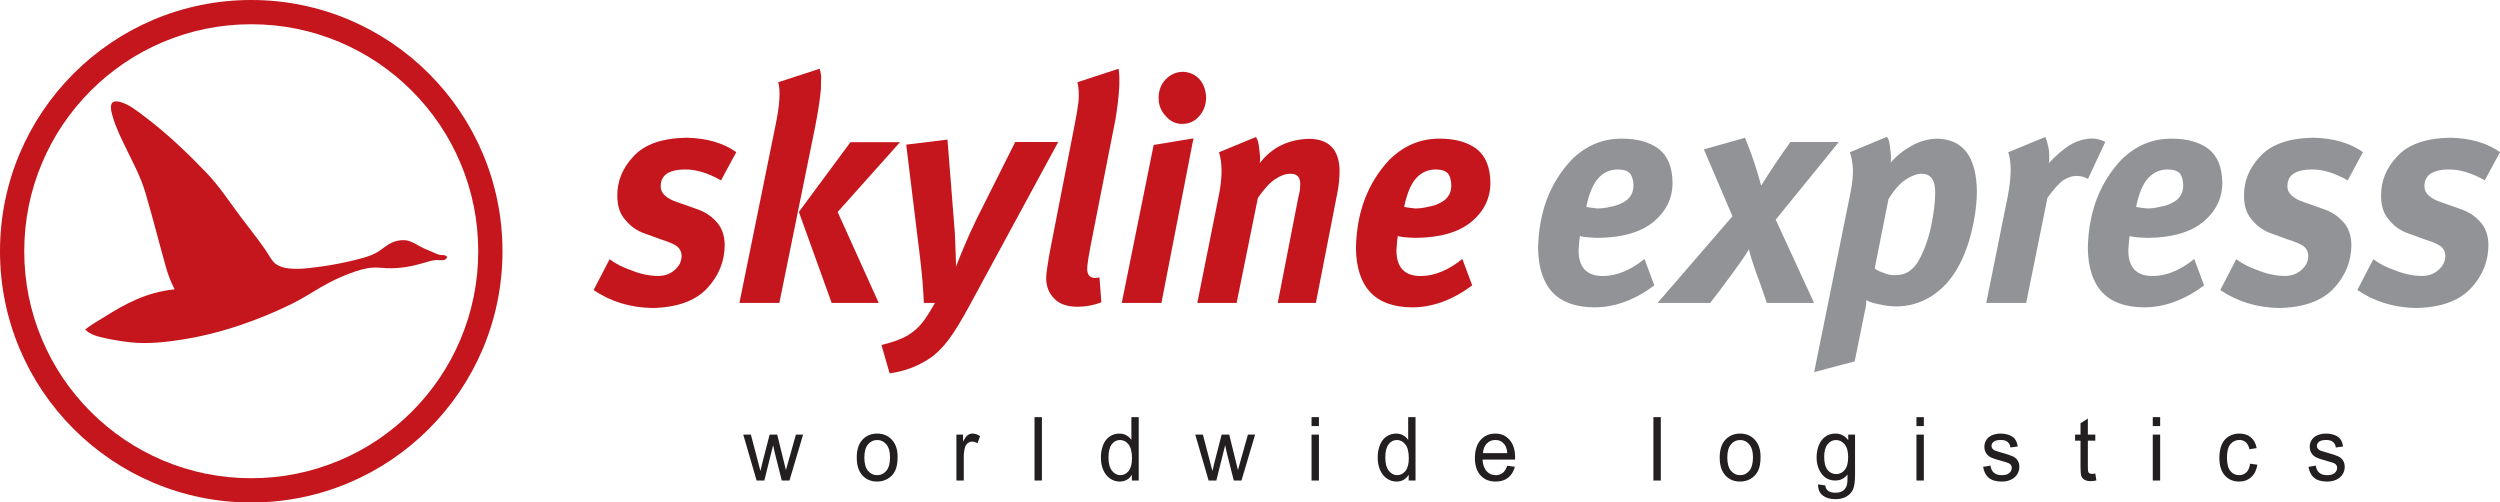 <?xml version="1.0" encoding="UTF-8"?>
<svg id="Layer_2" data-name="Layer 2" xmlns="http://www.w3.org/2000/svg" viewBox="0 0 3092.74 621.62">
    <defs>
        <style>
            .cls-1 {
            fill: #231f20;
            }

            .cls-2 {
            fill-rule: evenodd;
            }

            .cls-2, .cls-3 {
            fill: #c4161c;
            }

            .cls-4 {
            fill: #919396;
            }
        </style>
    </defs>
    <g id="Layer_1-2">
        <path class="cls-3"
              d="M891.97,223.13c-16.24-9.23-31.19-13.73-44.86-13.47-8.89,0-15.95,1.52-21.16,4.56-5.72,3.43-8.58,8.74-8.58,15.97-.24,8.62,6.63,15.27,20.61,19.96l22.1,7.79c4.79,1.53,9.4,3.55,13.84,6.09,4.32,2.66,8.18,5.82,11.57,9.5,7.13,7.23,10.8,16.92,11.04,29.08,0,20.45-7.22,38.45-21.67,53.97-14.8,15.78-37.49,23.93-68.04,24.43-27.24-.51-51.4-7.91-72.48-22.2l19.8-38.14c7.49,5.69,16.71,10.37,27.65,14.04,10.94,4.43,21.83,6.64,32.65,6.64,8.21,0,15.1-2.59,20.7-7.78,5.35-4.68,8.03-10.37,8.03-17.08,0-4.93-2.04-8.98-6.12-12.14-4.21-2.78-10.65-5.5-19.31-8.16l-20.29-7.4c-9.57-3.29-17.49-8.85-23.79-16.7-6.65-7.21-9.97-17.14-9.97-29.79-.24-18.22,6.46-34.53,20.11-48.96,13.52-14.79,35.35-22.45,65.49-22.95,25.03.51,45.55,6.45,61.57,17.83l-18.86,34.91Z"/>
        <path class="cls-3"
              d="M1014.06,85.01c.72,2.41,1.32,5.5,1.8,9.3,0,4.43-.12,9.74-.36,15.94-.96,12.28-3.55,28.91-7.75,49.91l-43.62,214.6h-49.39l44.35-218.24c2.88-13.65,4.57-24.9,5.05-33.75.6-8.85.12-15.86-1.44-21.05l51.38-16.7ZM1113.38,175.91l-77.15,86.34,50.84,112.51h-58.23l-40.56-112.6,63.81-86.25h61.29Z"/>
        <path class="cls-3"
              d="M1172.1,172.66l9.19,116.13c.96,23.65,1.44,37.38,1.44,41.18,0-.51,2.7-7.34,8.11-20.49,5.17-12.65,11-25.62,17.49-38.9l47.59-94.88h53.18l-109.6,202.09c-10.1,18.72-18.87,33.02-26.32,42.88-7.57,9.99-15.32,17.58-23.25,22.77-14.78,9.87-31.25,16-49.39,18.41l-10.09-35.1c6.25-1.52,12.31-3.29,18.2-5.31,5.89-2.15,10.93-4.49,15.14-7.02,7.33-4.68,13.22-9.99,17.67-15.94,4.44-5.69,9.49-13.6,15.14-23.72h-13.7c-.72-17.58-2.29-36.24-4.69-55.98l-17.13-139.85,51.02-6.26Z"/>
        <path class="cls-3"
              d="M1383.76,85.01c2.17,12.52.94,33.15-3.67,61.86l-28.99,147.25c-4.32,21.76-6.36,34.6-6.11,38.52,0,7.47,3.25,11.2,9.73,11.2,1.92,0,3.73-.25,5.41-.76l2.35,30.95c-9.38,3.65-19.47,5.47-30.27,5.47-12.96-.25-22.41-3.77-28.36-10.57-6.42-6.41-9.63-14.77-9.63-25.09,0-3.54.58-8.73,1.75-15.56.93-6.45,2.1-13.28,3.49-20.49l29.04-148.58c2.68-13.15,4.6-24.41,5.77-33.77.7-9.23.23-17.14-1.4-23.72l50.9-16.7Z"/>
        <path class="cls-3"
              d="M1476.43,171.15l-39.64,203.6h-49.07l39.48-195.43,49.23-8.17ZM1463.23,88.81c8.34.26,15.23,3.35,20.68,9.29,5.22,5.95,7.94,13.59,8.17,22.95-.23,8.98-3.07,16.5-8.52,22.57-5.44,6.45-12.46,9.67-21.03,9.67-8.12,0-14.89-3.23-20.34-9.67-5.91-6.07-8.88-13.59-8.88-22.57s2.96-17,8.88-22.95c5.67-5.94,12.68-9.03,21.03-9.29"/>
        <path class="cls-3"
              d="M1553.79,169.45c1.05,1.52,1.92,3.55,2.63,6.07.69,2.92,1.16,5.95,1.4,9.11.46,3.04.81,6.01,1.06,8.92,0,3.04-.13,5.76-.36,8.16,14.99-19.48,35.57-29.47,61.73-29.98,24.16.51,36.48,13.59,36.94,39.24,0,9.35-.93,18.64-2.79,27.86l-26.54,135.92h-47.16l25.21-129.42c.81-3.92,1.56-7.4,2.27-10.44.23-3.16.35-5.63.35-7.4,0-8.6-4.15-12.78-12.45-12.52-5.7,0-11.88,2.21-18.51,6.64-6.76,4.43-13.91,12.21-21.48,23.34l-26.25,129.8h-48.67l26.86-134.07c4.2-21.36,4.2-38.8,0-52.33l45.78-18.89Z"/>
        <path class="cls-3"
              d="M1821.25,353.08c-24.33,18.1-49.11,27.15-74.36,27.15-45.51-.26-68.67-24.6-69.48-73.05.81-44.4,14.55-80.83,41.2-109.29,17.92-17.82,38.87-26.6,62.84-26.35,18.62,0,33.63,4.17,45.04,12.52,11.29,8.72,17.05,22.7,17.28,41.92,0,19.1-7.74,35.16-23.21,48.18-15.83,13.15-38.99,19.86-69.48,20.11-14.08-.51-21.37-1.39-21.83-2.66-.46,1.78-1.04,7.74-1.74,17.91,0,21.55,10.24,32.2,30.73,31.95,16.76-.25,33.7-7.3,50.81-21.11l12.22,32.72ZM1737.09,255.79c.81.51,5.35,1.2,13.62,2.09,5.47,0,10.83-.69,16.07-2.09,5.24-.76,10.01-2.28,14.33-4.56,9.31-4.43,14.08-11.45,14.32-21.08,0-6.2-1.27-11.26-3.84-15.19-3.14-3.54-8.26-5.31-15.37-5.31-9.09,0-16.82,3.22-23.23,9.68-6.98,6.96-12.28,19.12-15.89,36.46"/>
        <path class="cls-4"
              d="M2046.6,353.08c-24.33,18.1-49.11,27.15-74.36,27.15-45.51-.26-68.67-24.6-69.48-73.05.81-44.4,14.55-80.83,41.2-109.29,17.92-17.82,38.87-26.6,62.84-26.35,18.62,0,33.63,4.17,45.03,12.52,11.29,8.72,17.04,22.7,17.28,41.92,0,19.1-7.74,35.16-23.21,48.18-15.83,13.15-38.99,19.86-69.48,20.11-14.08-.51-21.37-1.39-21.83-2.66-.46,1.78-1.04,7.74-1.74,17.91,0,21.55,10.24,32.2,30.73,31.95,16.76-.25,33.7-7.3,50.81-21.11l12.22,32.72ZM1962.44,255.79c.81.51,5.36,1.2,13.62,2.09,5.47,0,10.83-.69,16.06-2.09,5.24-.76,10.01-2.28,14.33-4.56,9.31-4.43,14.08-11.45,14.31-21.08,0-6.2-1.27-11.26-3.84-15.19-3.14-3.54-8.26-5.31-15.37-5.31-9.09,0-16.82,3.22-23.24,9.68-6.98,6.96-12.28,19.12-15.89,36.46"/>
        <path class="cls-4"
              d="M2158.7,170.39c7.69,18.29,14.36,38.02,20.01,59.21,12.26-19.55,24.33-37.52,36.23-53.92h59.85l-78.05,96.03,47.41,103.05h-58.4c-4.69-14.01-9.26-26.95-13.71-38.81-4.21-11.86-7.03-21.01-8.47-27.45-3.72,6.44-10.75,16.66-21.09,30.67-10.34,14.14-19.29,25.99-26.86,35.59h-65.07l92.65-107.24-35.34-82.76,50.84-14.36Z"/>
        <path class="cls-4"
              d="M2334.27,169.25c1.05,1.27,1.93,3.04,2.62,5.33.7,2.91,1.16,5.89,1.4,8.93.46,3.17.81,6.21,1.05,9.13,0,3.04-.12,5.89-.36,8.55,6.86-8.11,15.41-15.02,25.65-20.73,10.13-5.7,20.77-8.68,31.94-8.93,32.22.76,48.57,22.65,49.03,65.66-.23,18.97-3.44,39.21-9.62,60.72-6.64,21.38-15.61,38.58-26.92,51.61-17.13,19.1-37.87,28.97-62.23,29.6-7.09,0-14.12-.82-21.04-2.45-7.1-1.26-12.75-3.02-16.95-5.29,0,4.3-.6,8.79-1.8,13.47l-12.62,62.21-50.12,13.28,45.07-222.67c2.17-11.13,3.13-20.67,2.89-28.64-.48-8.09-1.74-14.98-3.79-20.67l45.78-19.1ZM2319.25,331.87c1.75,2.03,5.12,3.81,10.14,5.32,4.53,2.15,9.31,3.23,14.31,3.23,7.8,0,13.98-1.71,18.52-5.13,4.53-3.42,8.15-7.41,10.83-11.98,6.87-12.04,12.11-26.23,15.72-42.58,3.5-16.35,5.24-30.35,5.24-42.01.24-15.83-5.35-23.76-16.76-23.76-5.71,0-12.23,2.35-19.57,7.03-7.45,4.94-14.61,13.12-21.48,24.52l-16.95,85.35Z"/>
        <path class="cls-4"
              d="M2530.19,169.45c1.56,3.29,2.94,7.91,4.14,13.85.96,6.07,1.08,12.21.37,18.41,8.4-9.11,17-16.51,25.77-22.2,8.89-5.18,17.9-7.9,27.04-8.16,5.88,0,11.53,1.39,16.94,4.17l-21.45,45.87c-4.21-2.52-9.01-3.79-14.42-3.79-4.68,0-9.86,1.65-15.5,4.93-5.89,4.17-12.62,11.57-20.19,22.18l-26.32,130.04h-49.39l26.49-131.22c4.69-24.4,4.93-42.8.73-55.19l45.78-18.89Z"/>
        <path class="cls-4"
              d="M2726.68,353.08c-24.32,18.1-49.11,27.15-74.36,27.15-45.51-.26-68.66-24.6-69.48-73.05.82-44.4,14.55-80.83,41.2-109.29,17.92-17.82,38.87-26.6,62.84-26.35,18.62,0,33.63,4.17,45.03,12.52,11.29,8.72,17.05,22.7,17.28,41.92,0,19.1-7.74,35.16-23.21,48.18-15.83,13.15-39,19.86-69.48,20.11-14.08-.51-21.36-1.39-21.82-2.66-.47,1.78-1.05,7.74-1.75,17.91,0,21.55,10.25,32.2,30.73,31.95,16.77-.25,33.7-7.3,50.82-21.11l12.21,32.72ZM2642.53,255.79c.81.51,5.35,1.2,13.62,2.09,5.47,0,10.84-.69,16.08-2.09,5.23-.76,10-2.28,14.32-4.56,9.31-4.43,14.08-11.45,14.33-21.08,0-6.2-1.28-11.26-3.85-15.19-3.14-3.54-8.26-5.31-15.37-5.31-9.08,0-16.83,3.22-23.23,9.68-6.99,6.96-12.29,19.12-15.9,36.46"/>
        <path class="cls-4"
              d="M2904.33,223.13c-16.23-9.23-31.19-13.73-44.85-13.47-8.9,0-15.95,1.52-21.16,4.56-5.72,3.43-8.58,8.74-8.58,15.97-.24,8.62,6.63,15.27,20.61,19.96l22.1,7.79c4.78,1.53,9.4,3.55,13.84,6.09,4.32,2.66,8.18,5.82,11.57,9.5,7.13,7.23,10.8,16.92,11.04,29.08,0,20.45-7.22,38.45-21.67,53.97-14.8,15.78-37.49,23.93-68.05,24.43-27.24-.51-51.4-7.91-72.48-22.2l19.8-38.14c7.5,5.69,16.71,10.37,27.65,14.04,10.95,4.43,21.83,6.64,32.66,6.64,8.2,0,15.1-2.59,20.69-7.78,5.35-4.68,8.03-10.37,8.03-17.08,0-4.93-2.04-8.98-6.12-12.14-4.2-2.78-10.65-5.5-19.31-8.16l-20.29-7.4c-9.56-3.29-17.49-8.85-23.79-16.7-6.64-7.21-9.97-17.14-9.97-29.79-.23-18.22,6.46-34.53,20.11-48.96,13.53-14.79,35.35-22.45,65.49-22.95,25.03.51,45.55,6.45,61.56,17.83l-18.86,34.91Z"/>
        <path class="cls-4"
              d="M3073.89,223.13c-16.23-9.23-31.19-13.73-44.85-13.47-8.9,0-15.95,1.52-21.16,4.56-5.73,3.43-8.58,8.74-8.58,15.97-.24,8.62,6.63,15.27,20.61,19.96l22.1,7.79c4.79,1.53,9.4,3.55,13.84,6.09,4.32,2.66,8.18,5.82,11.56,9.5,7.13,7.23,10.81,16.92,11.04,29.08,0,20.45-7.22,38.45-21.68,53.97-14.8,15.78-37.49,23.93-68.05,24.43-27.24-.51-51.4-7.91-72.48-22.2l19.8-38.14c7.49,5.69,16.71,10.37,27.65,14.04,10.95,4.43,21.83,6.64,32.66,6.64,8.2,0,15.1-2.59,20.69-7.78,5.36-4.68,8.03-10.37,8.03-17.08,0-4.93-2.04-8.98-6.12-12.14-4.21-2.78-10.65-5.5-19.31-8.16l-20.29-7.4c-9.56-3.29-17.49-8.85-23.79-16.7-6.64-7.21-9.97-17.14-9.97-29.79-.23-18.22,6.46-34.53,20.11-48.96,13.52-14.79,35.35-22.45,65.48-22.95,25.03.51,45.55,6.45,61.56,17.83l-18.86,34.91Z"/>
        <path class="cls-1"
              d="M935.99,594.46l-16.52-56.81h9.46l8.59,32.79,3.2,12.2c.13-.6,1.07-4.51,2.79-11.71l8.59-33.27h9.4l8.08,32.94,2.69,10.86,3.1-10.96,9.25-32.84h8.89l-16.87,56.81h-9.51l-8.59-34.02-2.08-9.68-10.93,43.7h-9.55Z"/>
        <path class="cls-1"
              d="M1059.87,566.06c0-10.52,2.78-18.31,8.33-23.38,4.65-4.21,10.3-6.31,16.98-6.31,7.42,0,13.48,2.56,18.19,7.68,4.71,5.12,7.06,12.18,7.06,21.21,0,7.31-1.04,13.06-3.12,17.25-2.09,4.19-5.12,7.45-9.1,9.76-3.98,2.32-8.33,3.48-13.03,3.48-7.56,0-13.66-2.55-18.32-7.65-4.66-5.1-6.99-12.45-6.99-22.04M1069.28,566.06c0,7.27,1.5,12.71,4.52,16.34,3.01,3.62,6.81,5.43,11.38,5.43s8.31-1.82,11.33-5.46c3.02-3.64,4.53-9.19,4.53-16.64,0-7.02-1.52-12.35-4.55-15.97-3.03-3.62-6.8-5.43-11.3-5.43s-8.37,1.8-11.38,5.4c-3.02,3.6-4.52,9.04-4.52,16.32"/>
        <path class="cls-1"
              d="M1183.15,594.46v-56.81h8.23v8.61c2.1-4.03,4.04-6.68,5.82-7.97,1.78-1.28,3.74-1.92,5.87-1.92,3.08,0,6.22,1.03,9.4,3.1l-3.15,8.93c-2.23-1.39-4.47-2.09-6.71-2.09-2,0-3.8.63-5.39,1.9-1.59,1.26-2.73,3.02-3.4,5.27-1.02,3.42-1.53,7.16-1.53,11.23v29.74h-9.15Z"/>
        <rect class="cls-1" x="1279.8" y="516.04" width="9.15" height="78.42"/>
        <path class="cls-1"
              d="M1400.23,594.46v-7.17c-3.43,5.63-8.46,8.45-15.09,8.45-4.31,0-8.26-1.24-11.87-3.74-3.6-2.5-6.4-5.98-8.38-10.46-1.98-4.47-2.97-9.61-2.97-15.43s.9-10.81,2.69-15.43c1.79-4.61,4.49-8.15,8.08-10.61,3.59-2.47,7.6-3.69,12.04-3.69,3.25,0,6.15.72,8.7,2.17,2.54,1.45,4.6,3.33,6.2,5.64v-28.14h9.1v78.42h-8.48ZM1371.32,566.11c0,7.28,1.45,12.72,4.37,16.32,2.91,3.59,6.35,5.4,10.31,5.4s7.4-1.73,10.18-5.17c2.8-3.44,4.2-8.69,4.2-15.75,0-7.77-1.42-13.48-4.27-17.12-2.85-3.64-6.36-5.46-10.53-5.46s-7.46,1.75-10.19,5.25c-2.72,3.49-4.09,9-4.09,16.52"/>
        <path class="cls-1"
              d="M1495.16,594.46l-16.52-56.81h9.45l8.6,32.79,3.2,12.2c.14-.6,1.06-4.51,2.8-11.71l8.59-33.27h9.4l8.08,32.94,2.7,10.86,3.09-10.96,9.25-32.84h8.9l-16.88,56.81h-9.5l-8.59-34.02-2.09-9.68-10.92,43.7h-9.55Z"/>
        <path class="cls-1" d="M1622.5,516.04h9.15v11.07h-9.15v-11.07ZM1622.5,537.65h9.15v56.81h-9.15v-56.81Z"/>
        <path class="cls-1"
              d="M1742.67,594.46v-7.17c-3.43,5.63-8.45,8.45-15.08,8.45-4.32,0-8.26-1.24-11.87-3.74-3.62-2.5-6.41-5.98-8.39-10.46-1.99-4.47-2.98-9.61-2.98-15.43s.9-10.81,2.69-15.43c1.79-4.61,4.48-8.15,8.07-10.61,3.59-2.47,7.61-3.69,12.05-3.69,3.26,0,6.14.72,8.69,2.17,2.54,1.45,4.6,3.33,6.19,5.64v-28.14h9.11v78.42h-8.5ZM1713.76,566.11c0,7.28,1.45,12.72,4.36,16.32,2.91,3.59,6.35,5.4,10.32,5.4s7.4-1.73,10.19-5.17c2.8-3.44,4.19-8.69,4.19-15.75,0-7.77-1.42-13.48-4.27-17.12-2.85-3.64-6.36-5.46-10.53-5.46s-7.45,1.75-10.18,5.25c-2.73,3.49-4.08,9-4.08,16.52"/>
        <path class="cls-1"
              d="M1864.57,576.17l9.46,1.23c-1.5,5.81-4.26,10.32-8.27,13.53-4.04,3.21-9.2,4.82-15.45,4.82-7.9,0-14.15-2.55-18.78-7.67-4.63-5.12-6.94-12.29-6.94-21.53s2.35-16.98,7.02-22.25c4.68-5.28,10.74-7.92,18.18-7.92s13.12,2.58,17.68,7.76c4.58,5.17,6.86,12.45,6.86,21.82,0,.57-.01,1.43-.04,2.57h-40.25c.33,6.24,2.02,11.02,5.03,14.34,3.02,3.32,6.77,4.98,11.29,4.98,3.35,0,6.2-.93,8.58-2.79,2.38-1.85,4.25-4.81,5.64-8.87M1834.54,560.6h30.14c-.4-4.78-1.56-8.36-3.45-10.75-2.93-3.71-6.71-5.56-11.33-5.56-4.21,0-7.73,1.48-10.6,4.44-2.86,2.96-4.44,6.91-4.75,11.87"/>
        <rect class="cls-1" x="2045.42" y="516.04" width="9.14" height="78.42"/>
        <path class="cls-1"
              d="M2127.43,566.06c0-10.52,2.78-18.31,8.34-23.38,4.63-4.21,10.3-6.31,16.98-6.31,7.41,0,13.47,2.56,18.18,7.68,4.71,5.12,7.06,12.18,7.06,21.21,0,7.31-1.04,13.06-3.13,17.25-2.08,4.19-5.11,7.45-9.09,9.76-3.97,2.32-8.32,3.48-13.02,3.48-7.57,0-13.68-2.55-18.33-7.65-4.66-5.1-6.99-12.45-6.99-22.04M2136.83,566.06c0,7.27,1.51,12.71,4.53,16.34,3,3.62,6.81,5.43,11.39,5.43s8.31-1.82,11.33-5.46c3-3.64,4.52-9.19,4.52-16.64,0-7.02-1.52-12.35-4.56-15.97-3.02-3.62-6.79-5.43-11.29-5.43s-8.39,1.8-11.39,5.4c-3.02,3.6-4.53,9.04-4.53,16.32"/>
        <path class="cls-1"
              d="M2249.13,599.17l8.9,1.39c.37,2.88,1.4,4.99,3.1,6.31,2.27,1.78,5.36,2.67,9.3,2.67,4.23,0,7.5-.9,9.81-2.67,2.31-1.78,3.86-4.28,4.67-7.49.49-1.97.7-6.08.66-12.36-4.01,4.95-8.98,7.43-14.93,7.43-7.42,0-13.17-2.82-17.24-8.45-4.07-5.63-6.1-12.4-6.1-20.27,0-5.42.93-10.42,2.8-15,1.87-4.59,4.55-8.12,8.1-10.62,3.54-2.5,7.7-3.74,12.47-3.74,6.38,0,11.61,2.71,15.76,8.13v-6.84h8.44v49.1c0,8.85-.87,15.12-2.57,18.81-1.71,3.69-4.42,6.61-8.13,8.74-3.7,2.14-8.26,3.21-13.69,3.21-6.43,0-11.63-1.53-15.6-4.58-3.96-3.04-5.88-7.64-5.75-13.77M2256.7,565.04c0,7.46,1.41,12.9,4.22,16.32,2.81,3.43,6.33,5.14,10.57,5.14s7.73-1.7,10.57-5.11c2.85-3.41,4.28-8.75,4.28-16.02s-1.47-12.2-4.41-15.73c-2.93-3.53-6.46-5.29-10.59-5.29s-7.53,1.74-10.36,5.21c-2.85,3.48-4.28,8.64-4.28,15.48"/>
        <path class="cls-1" d="M2370.83,516.04h9.15v11.07h-9.15v-11.07ZM2370.83,537.65h9.15v56.81h-9.15v-56.81Z"/>
        <path class="cls-1"
              d="M2453.35,577.5l9.04-1.49c.51,3.81,1.92,6.74,4.23,8.77,2.32,2.03,5.57,3.05,9.74,3.05s7.32-.9,9.34-2.7c2.03-1.8,3.05-3.92,3.05-6.34,0-2.18-.9-3.89-2.7-5.14-1.24-.85-4.36-1.94-9.35-3.26-6.71-1.79-11.35-3.33-13.95-4.63-2.59-1.29-4.55-3.1-5.89-5.4-1.34-2.3-2-4.84-2-7.63,0-2.53.55-4.88,1.64-7.03,1.1-2.16,2.61-3.95,4.5-5.38,1.42-1.1,3.36-2.04,5.82-2.8,2.46-.77,5.08-1.15,7.9-1.15,4.24,0,7.94.64,11.15,1.93,3.2,1.29,5.57,3.02,7.09,5.22,1.53,2.19,2.58,5.12,3.16,8.8l-8.95,1.28c-.4-2.92-1.59-5.2-3.54-6.85-1.95-1.64-4.7-2.46-8.25-2.46-4.2,0-7.2.73-9,2.19-1.8,1.46-2.7,3.17-2.7,5.13,0,1.25.38,2.37,1.12,3.37.74,1.03,1.91,1.88,3.5,2.57.92.35,3.62,1.17,8.08,2.46,6.46,1.81,10.98,3.3,13.53,4.47,2.56,1.16,4.57,2.85,6.02,5.05,1.45,2.21,2.19,4.96,2.19,8.24s-.9,6.23-2.67,9.06c-1.78,2.84-4.34,5.03-7.69,6.58-3.36,1.56-7.15,2.33-11.38,2.33-7.01,0-12.37-1.53-16.04-4.6-3.68-3.07-6.02-7.62-7.03-13.65"/>
        <path class="cls-1"
              d="M2592.1,585.85l1.32,8.5c-2.57.57-4.88.86-6.92.86-3.31,0-5.89-.55-7.73-1.66-1.82-1.11-3.1-2.56-3.86-4.36-.74-1.8-1.11-5.59-1.11-11.37v-32.68h-6.71v-7.49h6.71v-14.07l9.09-5.78v19.85h9.2v7.49h-9.2v33.22c0,2.75.16,4.51.48,5.3.33.79.84,1.4,1.58,1.87.73.46,1.77.7,3.12.7,1.02,0,2.36-.12,4.02-.38"/>
        <path class="cls-1" d="M2663.18,516.04h9.15v11.07h-9.15v-11.07ZM2663.18,537.65h9.15v56.81h-9.15v-56.81Z"/>
        <path class="cls-1"
              d="M2783.58,573.65l8.99,1.23c-.98,6.52-3.51,11.63-7.55,15.32-4.04,3.69-9.02,5.54-14.92,5.54-7.38,0-13.32-2.54-17.82-7.62-4.49-5.08-6.72-12.37-6.72-21.85,0-6.13.96-11.5,2.89-16.1,1.93-4.6,4.86-8.05,8.82-10.36,3.94-2.3,8.23-3.45,12.88-3.45,5.87,0,10.65,1.57,14.39,4.68,3.72,3.12,6.12,7.55,7.16,13.3l-8.89,1.44c-.85-3.82-2.35-6.69-4.5-8.61-2.14-1.92-4.76-2.89-7.8-2.89-4.61,0-8.36,1.74-11.24,5.22-2.88,3.47-4.3,8.97-4.3,16.5s1.38,13.18,4.16,16.63c2.79,3.46,6.4,5.19,10.88,5.19,3.59,0,6.58-1.17,8.99-3.48,2.4-2.31,3.94-5.89,4.59-10.7"/>
        <path class="cls-1"
              d="M2855.83,577.5l9.04-1.49c.51,3.81,1.91,6.74,4.25,8.77,2.31,2.03,5.55,3.05,9.73,3.05s7.31-.9,9.35-2.7c2.03-1.8,3.05-3.92,3.05-6.34,0-2.18-.9-3.89-2.69-5.14-1.26-.85-4.38-1.94-9.35-3.26-6.71-1.79-11.36-3.33-13.95-4.63-2.59-1.29-4.57-3.1-5.9-5.4-1.34-2.3-2-4.84-2-7.63,0-2.53.54-4.88,1.64-7.03,1.11-2.16,2.6-3.95,4.5-5.38,1.43-1.1,3.36-2.04,5.82-2.8,2.46-.77,5.1-1.15,7.91-1.15,4.23,0,7.95.64,11.15,1.93,3.2,1.29,5.56,3.02,7.09,5.22,1.53,2.19,2.58,5.12,3.15,8.8l-8.94,1.28c-.41-2.92-1.6-5.2-3.54-6.85-1.95-1.64-4.7-2.46-8.25-2.46-4.2,0-7.2.73-9,2.19-1.79,1.46-2.7,3.17-2.7,5.13,0,1.25.39,2.37,1.14,3.37.73,1.03,1.89,1.88,3.49,2.57.92.35,3.62,1.17,8.09,2.46,6.46,1.81,10.97,3.3,13.54,4.47,2.56,1.16,4.56,2.85,6.02,5.05,1.45,2.21,2.19,4.96,2.19,8.24s-.91,6.23-2.68,9.06c-1.78,2.84-4.34,5.03-7.69,6.58-3.35,1.56-7.15,2.33-11.38,2.33-7.01,0-12.36-1.53-16.03-4.6-3.68-3.07-6.03-7.62-7.04-13.65"/>
        <path class="cls-2"
              d="M553.23,317.85c-1.81,6.04-9.03,3.57-13.68,3.84-5.1.29-10.3,2.05-14.64,3.36-14.24,4.29-29.73,7.34-46.32,6.72-5.89-.22-11.67-1.11-17.28-.72-10.61.73-19.53,3.84-28.56,7.2-17.2,6.4-32.81,14.88-47.76,24.24-15.06,9.43-30.9,17.08-47.52,24.24-32.61,14.05-70.55,26.76-110.64,33.12-20.2,3.2-43.63,6.09-65.52,3.6-10.59-1.21-21.26-2.91-30.96-5.04-9.32-2.05-19.03-4.41-24.96-10.8,7.55-6.06,16.02-10.71,24.24-15.84,24.44-15.24,50.21-30.02,86.4-33.84-4.25-8.23-7.94-17.4-10.8-27.6-8.59-30.58-16.09-60.45-25.2-91.44-5.98-20.32-14.85-36.22-23.52-54.24-6.02-12.5-12.96-25.99-17.28-41.04-1.97-6.87-4.75-17.75,4.08-18.24,1.3-.07,4.13.41,5.28.72,11.18,3.07,21.52,11.5,30.48,18.24,27.46,20.67,52.82,44.9,76.32,69.36,16.02,16.68,28.69,36.41,42.48,54.72,10.17,13.51,21.24,27.27,31.2,41.76,3.43,4.99,6.13,10.57,9.84,14.4,9.05,9.35,28.55,8.68,44.16,6.96,16.5-1.82,31.74-4.28,45.6-7.44,13.42-3.06,29.23-6.34,39.84-13.2,4.84-3.13,9.91-7.7,15.84-10.56,6.08-2.93,15.08-4.36,21.84-2.16,6.16,2,11.91,6.18,18.24,9.12,3.04,1.42,6.35,2.73,9.6,4.08,3.17,1.32,6.42,3.05,9.6,3.84,3.29.81,6.83-.68,9.6,2.64"/>
        <path class="cls-3"
              d="M310.81,30c37.92,0,74.69,7.42,109.3,22.05,33.43,14.14,63.47,34.39,89.27,60.19,25.8,25.8,46.05,55.83,60.19,89.27,14.63,34.6,22.05,71.37,22.05,109.3s-7.42,74.69-22.05,109.29c-14.14,33.44-34.39,63.47-60.19,89.27-25.8,25.8-55.83,46.05-89.27,60.19-34.6,14.63-71.37,22.05-109.3,22.05s-74.69-7.42-109.3-22.05c-33.43-14.14-63.47-34.4-89.27-60.19s-46.05-55.83-60.19-89.27c-14.64-34.6-22.06-71.37-22.06-109.29s7.42-74.69,22.06-109.3c14.14-33.43,34.39-63.47,60.19-89.27,25.8-25.8,55.83-46.05,89.27-60.19,34.6-14.64,71.37-22.05,109.3-22.05M310.81,0C139.15,0,0,139.15,0,310.81s139.15,310.81,310.81,310.81,310.81-139.15,310.81-310.81S482.47,0,310.81,0"/>
    </g>
</svg>